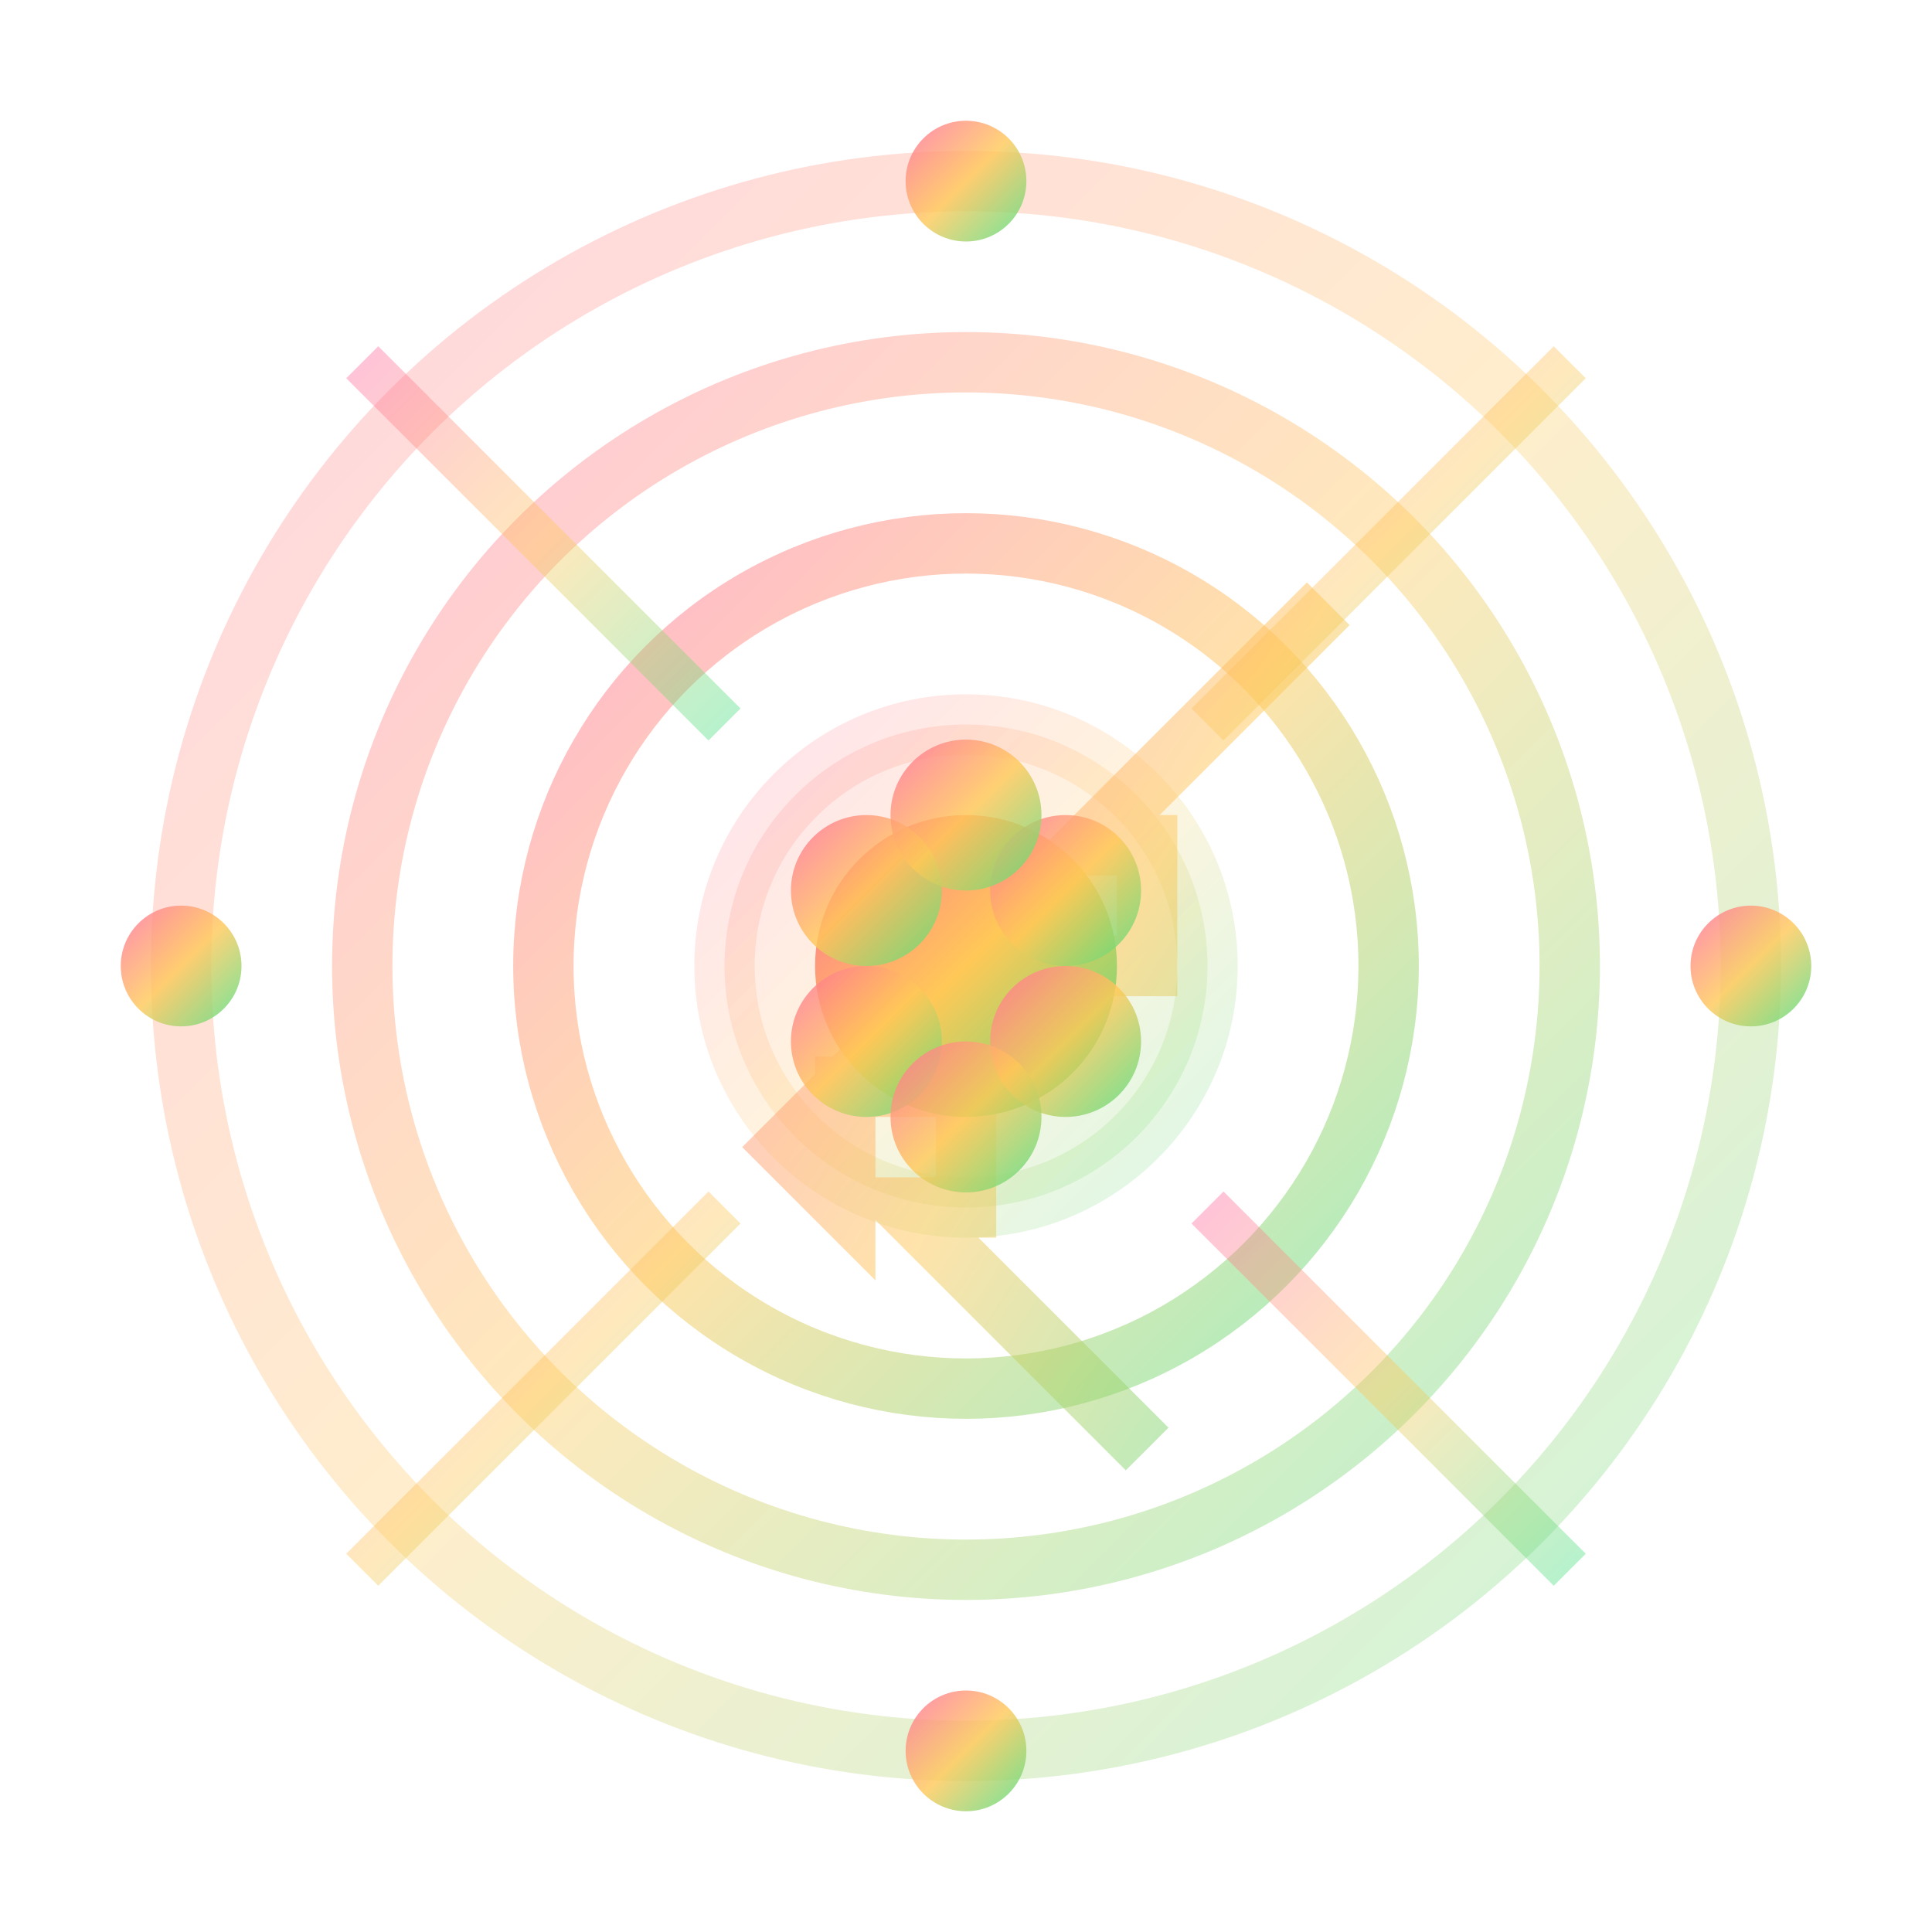 <svg xmlns="http://www.w3.org/2000/svg" viewBox="0 0 64 64" fill="none">
  <defs>
    <linearGradient id="targetGrad" x1="0%" y1="0%" x2="100%" y2="100%">
      <stop offset="0%" style="stop-color:#ff6b9d;stop-opacity:1" />
      <stop offset="50%" style="stop-color:#ffc857;stop-opacity:1" />
      <stop offset="100%" style="stop-color:#4ade80;stop-opacity:1" />
    </linearGradient>
  </defs>
  
  <!-- Concentric target circles - Flower of Life pattern -->
  <circle cx="32" cy="32" r="26" stroke="url(#targetGrad)" stroke-width="2" fill="none" opacity="0.3"/>
  <circle cx="32" cy="32" r="20" stroke="url(#targetGrad)" stroke-width="2" fill="none" opacity="0.4"/>
  <circle cx="32" cy="32" r="14" stroke="url(#targetGrad)" stroke-width="2" fill="none" opacity="0.5"/>
  <circle cx="32" cy="32" r="8" stroke="url(#targetGrad)" stroke-width="2" fill="url(#targetGrad)" opacity="0.2"/>
  
  <!-- Crosshair - cardinal directions -->
  <line x1="32" y1="6" x2="32" y2="24" stroke="url(#targetGrad)" stroke-width="2" opacity="0.6"/>
  <line x1="32" y1="40" x2="32" y2="58" stroke="url(#targetGrad)" stroke-width="2" opacity="0.6"/>
  <line x1="6" y1="32" x2="24" y2="32" stroke="url(#targetGrad)" stroke-width="2" opacity="0.6"/>
  <line x1="40" y1="32" x2="58" y2="32" stroke="url(#targetGrad)" stroke-width="2" opacity="0.6"/>
  
  <!-- Diagonal guides - X pattern -->
  <line x1="12" y1="12" x2="24" y2="24" stroke="url(#targetGrad)" stroke-width="1.5" opacity="0.4"/>
  <line x1="52" y1="12" x2="40" y2="24" stroke="url(#targetGrad)" stroke-width="1.5" opacity="0.4"/>
  <line x1="52" y1="52" x2="40" y2="40" stroke="url(#targetGrad)" stroke-width="1.5" opacity="0.4"/>
  <line x1="12" y1="52" x2="24" y2="40" stroke="url(#targetGrad)" stroke-width="1.5" opacity="0.4"/>
  
  <!-- Arrow pointing to center (goal achievement) -->
  <path d="M 44 20 L 36 28 L 38 28 L 38 32 L 34 32 L 34 30 L 26 38 L 28 40 L 28 36 L 32 36 L 32 40 L 30 40 L 38 48" 
        stroke="url(#targetGrad)" stroke-width="2" fill="none" opacity="0.5"/>
  
  <!-- Center Seed of Life (perfect aim) -->
  <circle cx="32" cy="32" r="5" fill="url(#targetGrad)"/>
  <circle cx="28.7" cy="29.5" r="2.5" fill="url(#targetGrad)" opacity="0.8"/>
  <circle cx="35.3" cy="29.5" r="2.5" fill="url(#targetGrad)" opacity="0.8"/>
  <circle cx="28.7" cy="34.5" r="2.5" fill="url(#targetGrad)" opacity="0.8"/>
  <circle cx="35.3" cy="34.5" r="2.5" fill="url(#targetGrad)" opacity="0.8"/>
  <circle cx="32" cy="27" r="2.5" fill="url(#targetGrad)" opacity="0.8"/>
  <circle cx="32" cy="37" r="2.5" fill="url(#targetGrad)" opacity="0.8"/>
  
  <!-- Success indicators at cardinal points -->
  <circle cx="32" cy="6" r="2" fill="url(#targetGrad)" opacity="0.8"/>
  <circle cx="58" cy="32" r="2" fill="url(#targetGrad)" opacity="0.8"/>
  <circle cx="32" cy="58" r="2" fill="url(#targetGrad)" opacity="0.8"/>
  <circle cx="6" cy="32" r="2" fill="url(#targetGrad)" opacity="0.8"/>
</svg>
